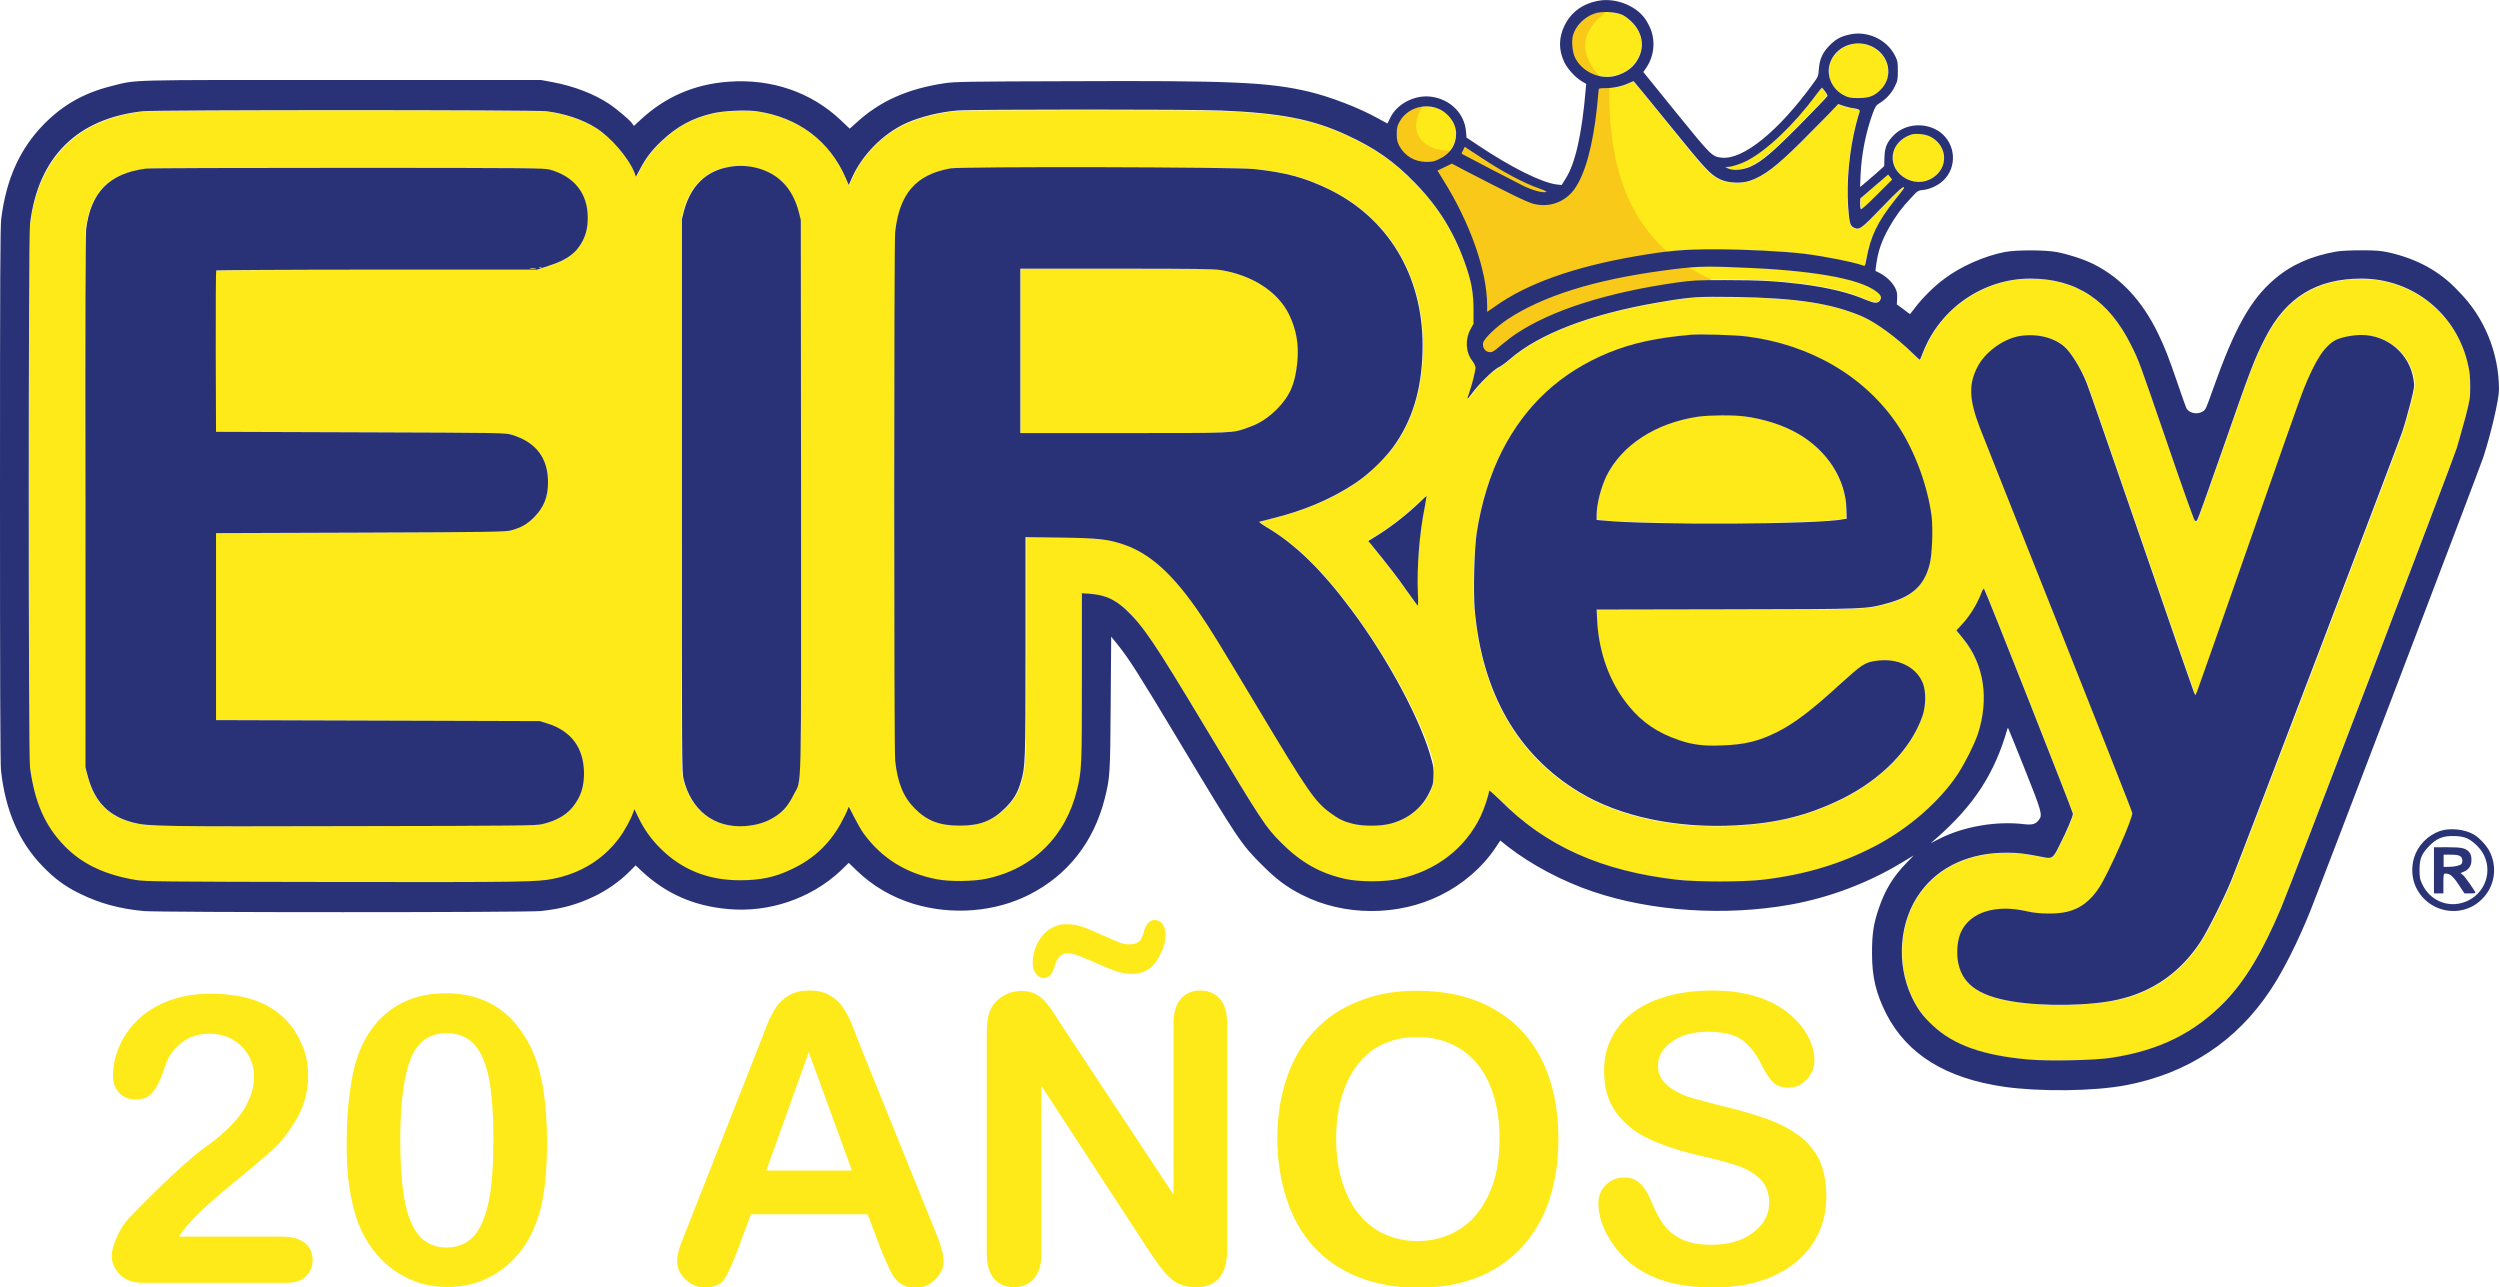<?xml version="1.0" encoding="utf-8"?>
<!-- Generator: Adobe Illustrator 27.8.0, SVG Export Plug-In . SVG Version: 6.00 Build 0)  -->
<svg version="1.1" id="Capa_1" xmlns="http://www.w3.org/2000/svg" xmlns:xlink="http://www.w3.org/1999/xlink" x="0px" y="0px"
	 viewBox="0 0 1006.8 518.5" style="enable-background:new 0 0 1006.8 518.5;" xml:space="preserve">
<style type="text/css">
	.st0{fill:#2A3375;}
	.st1{fill:#FDEA18;}
	.st2{fill:#2A3277;}
	.st3{fill:#F9C919;}
</style>
<g>
	<path class="st0" d="M982.5,334.7c-4.9,1.8-8.8,5.8-10.3,10.7c-1.2,3.9-0.9,8.3,0.7,11.8c5.4,11.4,20.7,13.1,28.2,3.1
		c3.8-4.9,4.4-11.8,1.5-17.4c-1.1-2.3-4.2-5.6-6.3-6.8C992.6,333.9,986.5,333.3,982.5,334.7L982.5,334.7z M1000.3,344.3
		c3.9,7.9-0.5,17.2-9.1,19.4c-6.2,1.6-12.7-1.4-15.6-7.4c-1.1-2.3-1.2-2.8-1.2-6.1c0-4.3,0.8-6.2,3.5-9.1c3.3-3.5,5.9-4.6,10.8-4.4
		c2.4,0.1,3.7,0.4,5,1C996.3,339,999,341.7,1000.3,344.3L1000.3,344.3z"/>
	<path class="st0" d="M980.2,341.2v18.6h3.8v-4c0-3.6,0.1-4,0.7-4c1.9,0,3,0.8,5.4,4.4l2.4,3.6h2.2c1.2,0,2.2-0.1,2.2-0.2
		c0-0.6-4.2-6.6-5-7.2l-1-0.8l1.2-0.5c2.1-0.8,3.2-2.4,3.2-4.7c0-1.5-0.2-2.3-0.8-3.1c-1.4-1.7-2.8-2.1-8.8-2.1H980.2L980.2,341.2z
		 M990.8,344.8c0.9,0.6,1.1,2.2,0.5,3.1c-0.4,0.6-2.7,1.2-5.2,1.2h-2v-4.9h3C989,344.2,990.2,344.4,990.8,344.8L990.8,344.8z"/>
	<path class="st1" d="M574.5,65.1c2.5,0,3.2-0.2,5.4-1.3c4.3-2.1,6.5-5.8,6.5-10.3c-0.1-4.2-3.3-8.4-7.6-10
		c-5.7-2.1-12.2,0.2-15.1,5.3c-1,1.8-1.2,2.4-1.2,5c0,2.4,0.2,3.2,1,4.8C565.8,62.7,569.7,65,574.5,65.1L574.5,65.1z"/>
	<path class="st1" d="M218.1,107.8c0.2-0.1,0-0.2-0.5-0.2s-0.7,0.1-0.5,0.2C217.4,107.8,217.9,107.8,218.1,107.8L218.1,107.8z"/>
	<path class="st1" d="M213.6,108.1c0.6,0.1,1.5,0.1,2.1,0c0.6-0.1,0.1-0.2-1.1-0.2S212.9,108.1,213.6,108.1L213.6,108.1z"/>
	<path class="st1" d="M767.9,72.1c4,2,8.5,1.4,11.8-1.5c5.1-4.5,4-12.3-2.2-15.5c-2-1.1-6-1.5-7.8-0.9
		C760.6,57.2,759.5,67.8,767.9,72.1L767.9,72.1z"/>
	<path class="st1" d="M755.9,78.4l6.2-6.2l-0.8-1l-0.8-1l-5.6,4.8l-5.6,4.8v1.9c0,1,0.1,2.1,0.3,2.4
		C749.7,84.5,751.8,82.6,755.9,78.4L755.9,78.4z"/>
	<path class="st1" d="M705,66.9c4.6-2.2,8.6-5.6,19.9-17c6-6.1,10.9-11.2,10.9-11.4c0-0.2-0.5-1-1-1.8c-0.6-0.8-1.1-1.5-1.3-1.5
		s-1.2,1.4-2.5,3.1c-8.6,11.8-19.8,22.4-27.6,26.3c-2.8,1.4-6,2.5-7.8,2.5l-1.2,0l1.3,0.6C698,68.7,702,68.3,705,66.9L705,66.9z"/>
	<path class="st1" d="M649.3,30.7c3.2-0.6,6.3-2.1,8.2-4.2c4.8-5.2,4.8-12.1,0.1-17.2c-1.3-1.4-2.9-2.7-4.3-3.3
		c-2.9-1.4-8.4-1.6-11.4-0.5c-4,1.5-7.4,4.9-8.5,8.6c-0.7,2.4-0.3,6.9,0.8,9.1C636.9,28.5,643.3,31.8,649.3,30.7L649.3,30.7z"/>
	<path class="st1" d="M613.9,75.1c3.3,1.5,6.1,2.3,7.8,2.3s1.2-0.4-1.9-1.5c-5.9-2.1-14.6-6.7-23.2-12.3c-2.6-1.7-5.2-3.4-5.8-3.8
		l-1-0.7l-0.7,1.4c-0.4,0.8-0.6,1.4-0.5,1.5C589.1,62.3,611.6,74,613.9,75.1L613.9,75.1z"/>
	<path class="st1" d="M617.5,82.2c-2.7-0.7-9.8-4.1-27-13.1l-5.9-3.1l-2.9,1.4l-2.9,1.4l2.2,3.6c11,17.4,17.8,36.9,17.8,50.7v2.6
		l3.2-2.2c12.7-9.1,31.6-15.8,56.6-20.2c13.4-2.3,19.2-2.8,32-2.8c11.9,0,27.8,0.8,36,1.8c8.1,1,20.1,3.4,23.5,4.7
		c0.9,0.3,0.9,0.3,1.4-2.4c1.7-9.3,4.5-15.1,11.7-24.2c1.9-2.4,3.5-4.5,3.5-4.6c0-1.1-2,0.7-8.9,7.8c-8.1,8.4-8.9,9-11,8.3
		c-1.8-0.7-2.1-1.8-2.6-8.4c-0.7-10.4,0.5-22.9,3.1-33.1c0.6-2.4,1.3-4.8,1.5-5.3c0.3-0.7-0.3-1.1-1.8-1.3c-1.2-0.1-3.2-0.6-4.5-1
		l-2.3-0.8l-4,4.2c-2.2,2.2-7.3,7.4-11.3,11.4c-9.7,9.7-14.8,13.5-20.3,15.3c-3.5,1.2-8.8,0.9-11.8-0.5c-4.2-2-5.9-3.8-20.5-21.9
		c-7.8-9.7-14.3-17.7-14.5-17.7s-1.1,0.3-2,0.8c-2.5,1.3-6,2-9.3,2c-2.5,0-2.8,0.1-2.8,0.8c0,0.4-0.3,3.3-0.6,6.4
		c-1.7,16-4.8,27.2-9.1,33.4C630.3,81.4,624,83.7,617.5,82.2L617.5,82.2z"/>
	<path class="st1" d="M669.5,108.8c-27.5,3.7-48.4,10.3-62.5,19.6c-4.4,2.9-9.4,7.7-9.8,9.4c-0.4,1.9,0.8,3.6,2.5,3.8
		c1.2,0.1,1.8-0.2,4.5-2.6c1.8-1.5,4.6-3.6,6.3-4.8c14.2-9.5,36.6-16.6,64.5-20.6c6.5-0.9,8.1-1,19.6-1c13.6,0,20.9,0.4,30.6,1.6
		c11,1.4,19.4,3.4,26,6.3c3.6,1.6,5,1.6,5.8,0.3c0.9-1.3,0.6-2.1-1.6-3.7c-6.8-5.2-26.5-8.6-55.9-9.8
		C685.8,106.9,681.8,107.1,669.5,108.8L669.5,108.8z"/>
	<path class="st1" d="M743,38.7c1.5,0.7,2.4,0.9,5.4,0.9c4.2,0,6.3-0.8,8.9-3.3c5.4-5.4,3.6-14.3-3.7-17.6
		c-6.1-2.7-13.2-0.3-16.1,5.5C734.9,29.4,737.3,35.9,743,38.7L743,38.7z"/>
	<path class="st1" d="M951.1,112.4c-18,0-30.3,7.5-38.6,23.5c-4.5,8.7-5.9,12.4-18.3,48c-4.9,13.9-9,25.5-9.3,25.8
		c-0.2,0.3-0.7,0.3-0.9,0.1c-0.3-0.1-5.2-13.9-10.9-30.6c-11.8-34.1-11.6-33.8-14.7-40c-9-18.2-22.1-26.9-40.7-26.9
		c-18.7,0-36,11.8-43,29.3c-0.7,1.8-1.3,3.3-1.4,3.4c0,0.1-1.5-1.2-3.2-2.9c-6.4-6.3-14.3-12.1-19.9-14.5
		c-12.3-5.4-26.3-7.5-51.3-7.9c-15.5-0.2-17.5-0.1-31,2.2c-27,4.6-48,12.6-59.8,22.9c-1.6,1.4-3.7,2.9-4.6,3.3
		c-1.8,0.8-7.8,6.7-10.6,10.4c-0.9,1.2-1.7,2.1-1.8,2.1c-0.1,0,0.3-1.3,0.8-2.7c1.1-3.2,2.4-8.3,2.4-9.8c0-0.6-0.5-1.8-1.3-2.7
		c-2.6-3.5-2.9-8.7-0.7-12.7l1.2-2.2V125c0-6.3-0.8-10.7-2.8-17c-4.6-13.5-11-24.1-20.6-34c-8.6-8.8-16.3-14.2-27.6-19.4
		c-14.1-6.5-26.8-8.9-50.8-9.9c-11.3-0.5-100.1-0.4-106,0c-7.1,0.6-14.9,2.5-20.7,5.1c-9.4,4.3-17.7,12.7-21.8,21.9l-1.3,2.9
		l-1.2-2.8c-6.5-15-19.2-24.5-35.9-26.9c-4.3-0.6-13.3-0.2-17.5,0.8c-8.4,1.9-14.7,5.3-20.9,11.3c-4,3.8-6.3,6.9-8.6,11.3l-1.6,3
		l-0.6-1.7c-2.4-6-9.6-14.3-15.5-18c-5.4-3.3-12.7-5.8-19.9-6.7c-4.7-0.6-157.3-0.6-162.6,0C31.1,48,15.5,63.6,12.1,90.4
		c-0.7,5.9-0.7,213.8,0,219.2c1.9,14,6,23.2,13.7,31.3c7.1,7.3,16.3,11.8,29,13.9c3.7,0.6,9.8,0.6,79.7,0.8
		c76.8,0.1,81.9,0,88.4-1.3c11-2.2,20.1-7.8,26.4-16.2c2.2-2.9,4.9-7.8,5.8-10.5l0.5-1.3l1.6,3.3c2.2,4.6,5.1,8.6,8.8,12.4
		c8.6,8.6,19.2,12.9,32,12.9c8.3,0,14.1-1.2,20.8-4.4c9.2-4.4,16.1-11,20.7-20c1.3-2.5,2.3-4.8,2.3-5.1c0-0.4,1,1.4,2.2,3.9
		c1.3,2.5,3,5.6,4,6.9c7.1,9.8,16.9,15.8,29.4,18.3c5.1,1,14.7,0.9,19.9-0.2c18.8-4,32.1-17.1,36.6-36.1c1.8-7.3,1.9-9.3,1.9-45.1
		V239l3,0.2c6.4,0.5,10.2,2.1,14.6,6.3c7.1,6.7,11.1,12.7,32.1,47.5c23.1,38.4,24.2,40.1,30.6,46.5c8,8.1,15.8,12.4,26,14.6
		c5.5,1.2,15.5,1.2,21.1,0c15.1-3.2,27-12.3,33.2-25.3c1.4-2.9,3.4-9.1,3.4-10.3c0-0.3,2,1.5,4.5,3.9c18.4,18.5,40.9,28.5,71.3,32
		c8.1,0.9,26.4,0.9,34.2,0c17.2-2,31.7-6.4,45.5-13.6c13.5-7.1,25.8-17.8,33.2-28.9c3-4.5,6.6-11.7,8.1-16.1
		c4.6-14.2,2.5-28.1-5.9-38.5l-2.7-3.3l2-2.2c3.3-3.5,6.3-8.3,8.1-13.1c0.4-1,0.8-1.7,1-1.5c0.6,0.6,35.8,89.8,35.8,90.6
		c0,1.1-2.5,7-5.4,12.7c-2.8,5.5-2.9,5.6-7.5,4.6c-6.1-1.2-9.3-1.6-13.5-1.6c-15-0.1-27.4,5.6-35,15.9c-8.5,11.5-9.8,28.6-3.5,42.2
		c2.3,4.8,4.4,7.6,8.5,11.5c8.4,7.9,20.3,12.1,38.7,13.7c8.1,0.7,26.7,0.3,33.1-0.7c19.5-3,33.6-10,45.8-22.8
		c8.1-8.4,15-20,22.6-37.8c3.5-8.4,68.7-179.1,70.7-185.1c0.9-2.7,2.5-8.3,3.5-12.4c1.8-7,1.9-7.7,1.9-12.4c0-3.4-0.2-5.9-0.7-8.2
		C989.7,126.8,972,112.4,951.1,112.4L951.1,112.4z M86.8,141.6l0.1,32.3l58.2,0.2c57.5,0.2,58.2,0.2,60.9,1
		c9.7,2.9,14.6,9.3,14.6,19.1c0,6-1.7,10.2-5.7,14.2c-2.7,2.7-5.2,4.1-9.2,5.2c-2.2,0.6-7.1,0.7-60.6,0.9l-58.2,0.2v75.3l65.2,0.2
		l65.2,0.2l2.9,0.9c9.7,3,14.9,9.9,14.9,20c0,5.6-1.3,9.5-4.4,13.5c-2.7,3.4-6.7,5.7-12.4,7.1c-2.3,0.6-9.5,0.6-76.5,0.8
		c-76.8,0.1-82.3,0.1-88.1-1.4c-9.9-2.5-15.6-8.1-18.4-18.5l-1-3.8l-0.1-106.5c-0.1-77.6,0-107.5,0.3-110.1
		c1.8-14.8,9.4-22.5,24-24.4c1.3-0.2,37.9-0.3,81.4-0.3c73.9,0,79.1,0.1,81.4,0.7c9.7,2.7,15.3,9.6,15.3,19.2c0,3.9-0.5,6.5-2,9.4
		c-2.5,5-6.3,7.8-13.6,10.1l-4.8,1.6h-64.5c-35.5,0-64.6,0.2-64.8,0.3C86.9,109.1,86.8,123.8,86.8,141.6L86.8,141.6z M319.4,320
		c-2,4.2-4,6.5-7.5,8.8c-3.6,2.4-7.5,3.6-12.4,3.8c-12.2,0.6-21.3-6.4-24.4-18.9c-0.7-2.7-0.7-7.1-0.7-114.1V88.3l0.8-3.2
		c2.7-10.2,8.9-16.3,18.3-17.9c8-1.3,16.3,1.1,21.5,6.2c2.9,2.8,5.1,7,6.5,12l0.8,3.2v110.9C322.5,324.9,322.8,313.1,319.4,320
		L319.4,320z M573.6,204.5c-2,10.4-3.1,23.8-2.7,34c0.2,3.7,0.1,5.6-0.1,5.3c-0.2-0.2-2.2-3-4.5-6.2c-3.4-4.8-7.5-10.1-14.5-18.8
		l-0.9-1l3.7-2.3c6.1-3.8,12.7-9,17.3-13.7c1.3-1.3,2.3-2.2,2.4-2.2C574.5,199.8,574.1,201.9,573.6,204.5L573.6,204.5z M577.5,312.6
		c-0.2,3-0.3,3.7-1.8,6.7c-3,6.1-8.5,10.5-15.5,12.3c-4.2,1.1-11.3,1.1-15.4,0c-3.5-1-5.4-1.9-8.8-4.3c-6.2-4.5-8.8-8.4-28.6-41.4
		C490,257,488,253.6,484.1,247.9c-11.2-16.5-20.7-25.2-31.5-28.8c-6.4-2.1-10.2-2.5-25.3-2.7l-14-0.2v44.1c0,46.5-0.1,48.2-1.8,54.2
		c-1.4,4.8-2.9,7.4-6.4,10.8c-5.2,5.2-10.1,7.1-18.3,7.1c-8.1,0-13.1-1.9-18.1-6.9c-4.6-4.6-7-10.4-7.9-19.4
		c-0.6-5.3-0.6-207.6,0-212.7C362.4,78,369,70.3,383,67.8c4.7-0.9,114.8-0.6,122.5,0.3c12.7,1.4,19.9,3.3,29.4,7.9
		c24.1,11.5,38.2,34.7,38.2,63c0,15.8-3.4,28.3-10.5,39.1c-3.7,5.6-10.7,12.4-16.8,16.6c-9.4,6.3-20.4,10.9-33.3,14.1
		c-2.5,0.6-4.8,1.2-5.1,1.3c-0.3,0.1,0.8,1,2.7,2.1c11.7,7,22.3,17.2,34.5,33.6c14.5,19.4,28.3,45,32.5,60.5
		C577.5,308.6,577.6,310,577.5,312.6L577.5,312.6z M777,227.5c-2.3,8.6-7.2,13-17.2,15.7c-8.6,2.3-6.7,2.2-64.2,2.4l-52.7,0.1
		l0.2,4.3c0.7,13.3,5.2,25.4,12.8,34.6c5.4,6.5,11.8,10.8,20,13.6c5.5,1.9,10,2.4,17.4,2.2c9.2-0.3,14.8-1.7,22.1-5.3
		c7.2-3.6,14-8.8,25.7-19.5c8.6-7.9,9.8-8.7,14.6-9.3c8.5-1.2,16,2.5,18.6,9.1c1.3,3.3,1.2,9.1-0.2,13.2
		c-4.6,13.3-16.6,25.6-32.8,33.5c-13.4,6.5-25.7,9.5-42.2,10.5c-24,1.3-46.8-3.5-63-13.3c-25-15-39.3-40-42.3-73.6
		c-0.7-7.4-0.2-24.1,0.8-30.9c1.8-11.8,5.4-23.6,10.2-33c9.5-18.6,23.7-31.7,43-39.7c9.5-3.9,19.5-6,33.2-7.2
		c3.7-0.3,17.9,0.1,22.4,0.7c25.9,3.3,47.9,16.4,61,36.1c6.7,10.2,11.8,24.1,13.2,36.5C778.4,213.6,778,223.7,777,227.5L777,227.5z
		 M971,162.2c-0.9,3.5-2.4,8.9-3.4,11.9c-1.5,4.8-63.3,166.8-68.6,180c-2.7,6.8-9.7,20.9-12.5,25.1c-8.1,12.4-19.2,20.2-33.1,23.4
		c-10.9,2.5-30.3,2.9-42.8,0.8c-14-2.3-20.6-7.4-22-16.8c-0.5-3.9,0-8.4,1.4-11.3c3.7-7.9,14-11.1,26.5-8.2
		c4.6,1.1,12.1,1.2,16.1,0.2c5.3-1.3,9.6-4.5,13-9.8c3.9-6,13.7-28,13.3-30c-0.1-0.5-13.5-34.7-29.9-75.9
		c-16.4-41.2-30.6-76.9-31.5-79.3c-4.3-11.3-4.6-17.4-0.9-24.5c2.9-5.6,9.7-10.8,16.1-12.2c6.7-1.4,13.9,0.1,18.5,3.8
		c2.7,2.2,7,9.1,9.4,15.1c0.5,1.1,10.2,29.2,21.7,62.5c11.5,33.2,21.1,61.1,21.4,61.8l0.6,1.3l0.7-1.5c0.3-0.8,9.7-27.5,20.8-59.2
		c11.1-31.7,21-59.6,21.9-62c4.9-12.3,8.6-18.1,13.2-20.4c2.3-1.1,6.7-2,10.3-2c10.6,0,19.6,7.7,21.2,18.2
		C972.6,155.6,972.6,156.1,971,162.2L971,162.2z"/>
	<path class="st1" d="M522.5,146.3c0.8-7.3-0.2-13.6-3.3-19.7c-4.5-9.2-14.6-15.8-27.3-17.8c-2.9-0.5-9.8-0.6-42.2-0.6h-38.7v66.2
		h41.5c45.5,0,43.8,0.1,50.4-2.3c4.6-1.7,8-3.9,11.6-7.5C519.5,159.5,521.5,154.9,522.5,146.3L522.5,146.3z"/>
	<path class="st1" d="M724,174.5c-5.8-3.4-14.1-6-21.4-6.9c-4.5-0.5-14.3-0.5-18.7,0.1c-16.9,2.5-30.5,11.3-36.9,23.8
		c-2.2,4.4-4,11.3-4,15.8v2l2.4,0.2c18.4,1.9,87.4,1.6,96.9-0.5l1.3-0.3l-0.1-3.6C743.3,193,735.8,181.3,724,174.5L724,174.5z"/>
	<path class="st2" d="M322.5,88.6l-0.8-3.2c-1.3-5-3.6-9.2-6.5-12c-5.2-5.2-13.5-7.6-21.5-6.2c-9.4,1.6-15.6,7.7-18.3,17.9l-0.8,3.2
		v111.3c0,107,0,111.4,0.7,114.2c3.1,12.5,12.2,19.6,24.4,18.9c4.9-0.3,8.8-1.5,12.4-3.8c3.5-2.3,5.4-4.6,7.5-8.8
		c3.4-6.9,3,4.9,3-120.4L322.5,88.6L322.5,88.6z"/>
	<path class="st2" d="M544.4,245.8c-12.2-16.4-22.8-26.7-34.5-33.6c-1.8-1.1-3-2-2.7-2.1c0.3-0.1,2.6-0.7,5.1-1.3
		c13-3.2,23.9-7.9,33.3-14.1c6.2-4.1,13.2-11,16.8-16.6c7.2-10.8,10.5-23.4,10.5-39.1c0-28.3-14.1-51.5-38.2-63
		c-9.5-4.5-16.7-6.5-29.4-7.9c-7.8-0.9-117.8-1.1-122.5-0.3c-14,2.5-20.6,10.2-22.3,25.7c-0.5,5.1-0.5,207.4,0,212.7
		c0.9,8.9,3.3,14.8,7.9,19.4c5,5,10,6.9,18.1,6.9c8.2,0,13.1-1.9,18.3-7.1c3.5-3.5,5-6,6.4-10.8c1.7-5.9,1.8-7.6,1.8-54.2v-44.1
		l14,0.2c15.1,0.2,18.9,0.6,25.3,2.7c10.8,3.6,20.4,12.2,31.5,28.8c3.9,5.8,6,9.1,23.3,38c19.8,33,22.5,36.9,28.7,41.4
		c3.3,2.4,5.2,3.4,8.8,4.3c4.1,1.1,11.3,1.1,15.4,0c7-1.8,12.5-6.2,15.5-12.3c1.5-3,1.7-3.7,1.8-6.7c0.1-2.6,0-4-0.7-6.4
		C572.7,290.9,558.9,265.2,544.4,245.8L544.4,245.8z M452.4,174.4h-41.5v-66.2h38.7c32.4,0,39.3,0.1,42.2,0.6
		c12.7,2.1,22.8,8.7,27.3,17.8c3,6.1,4.1,12.4,3.3,19.7c-0.9,8.5-3,13.2-8,18.3c-3.6,3.6-7,5.9-11.6,7.5
		C496.2,174.5,498,174.4,452.4,174.4L452.4,174.4z"/>
	<path class="st2" d="M151.8,108.6h64.5l4.8-1.6c7.2-2.3,11.1-5.1,13.6-10.1c1.4-2.8,2-5.4,2-9.4c0-9.6-5.5-16.5-15.3-19.2
		c-2.3-0.6-7.5-0.7-81.4-0.7c-43.4,0-80,0.1-81.3,0.3c-14.7,1.9-22.2,9.6-24,24.4c-0.3,2.6-0.4,32.5-0.3,110.1L34.4,309l1,3.8
		c2.8,10.3,8.5,16,18.4,18.5c5.8,1.5,11.3,1.6,88.1,1.4c67-0.1,74.2-0.2,76.5-0.8c5.8-1.4,9.7-3.7,12.4-7.1c3.2-4.1,4.4-8,4.4-13.5
		c-0.1-10.2-5.2-17-14.9-20l-2.9-0.9l-65.2-0.2l-65.2-0.2v-75.3l58.2-0.2c53.5-0.2,58.4-0.3,60.6-0.9c4.1-1.1,6.5-2.5,9.2-5.2
		c4-4,5.7-8.2,5.7-14.2c0-9.8-4.9-16.2-14.6-19.1c-2.6-0.8-3.4-0.8-60.9-1l-58.2-0.2l-0.1-32.3c0-17.8,0-32.5,0.2-32.7
		C87.2,108.8,116.4,108.6,151.8,108.6L151.8,108.6z M217.6,107.6c0.5,0,0.7,0.1,0.5,0.2c-0.3,0.1-0.7,0.1-0.9,0
		C216.9,107.6,217.1,107.6,217.6,107.6L217.6,107.6z M214.6,108c1.1,0,1.6,0.1,1.1,0.2c-0.6,0.1-1.5,0.1-2.1,0
		C213,108,213.5,108,214.6,108L214.6,108z"/>
	<path class="st2" d="M764.5,171.6c-13.1-19.8-35.2-32.8-61-36.1c-4.5-0.6-18.8-1-22.4-0.7c-13.7,1.2-23.7,3.3-33.2,7.2
		c-19.3,7.9-33.5,21-43,39.6c-4.8,9.4-8.4,21.2-10.2,33c-1,6.7-1.4,23.4-0.8,30.9c3,33.6,17.3,58.6,42.3,73.6
		c16.2,9.8,39.1,14.6,63,13.3c16.5-0.9,28.8-4,42.2-10.5c16.1-7.9,28.2-20.2,32.8-33.5c1.4-4.1,1.5-9.9,0.2-13.2
		c-2.6-6.6-10.1-10.3-18.6-9.1c-4.8,0.6-6,1.5-14.6,9.3c-11.7,10.7-18.5,15.9-25.7,19.5c-7.3,3.6-12.9,5-22.1,5.3
		c-7.4,0.3-12-0.3-17.4-2.2c-8.3-2.8-14.7-7.1-20-13.6c-7.6-9.2-12.1-21.3-12.8-34.6l-0.2-4.3l52.7-0.1c57.5-0.1,55.5-0.1,64.2-2.4
		c10.1-2.7,15-7.1,17.2-15.7c1-3.8,1.4-13.9,0.8-19.4C776.3,195.7,771.2,181.8,764.5,171.6L764.5,171.6z M742.3,209.1
		c-9.5,2.1-78.5,2.4-96.9,0.5l-2.4-0.2v-2c0-4.4,1.8-11.3,4-15.8c6.3-12.5,19.9-21.3,36.9-23.8c4.3-0.6,14.2-0.7,18.7-0.1
		c7.3,0.9,15.6,3.5,21.4,6.9c11.9,6.8,19.4,18.5,19.6,30.7l0.1,3.6L742.3,209.1L742.3,209.1z"/>
	<path class="st2" d="M951,134.9c-3.6,0-8,0.9-10.3,2c-4.6,2.4-8.3,8.1-13.2,20.4c-1,2.4-10.8,30.3-21.9,62
		c-11.1,31.7-20.4,58.3-20.8,59.2l-0.7,1.5l-0.6-1.3c-0.3-0.7-10-28.6-21.4-61.8c-11.5-33.3-21.2-61.4-21.7-62.5
		c-2.4-6.1-6.6-12.9-9.4-15.1c-4.5-3.7-11.8-5.2-18.5-3.8c-6.3,1.4-13.2,6.5-16.1,12.2c-3.7,7.1-3.4,13.2,0.9,24.5
		c0.9,2.4,15.1,38.1,31.5,79.3c16.4,41.2,29.9,75.4,29.9,75.9c0.3,2-9.4,24-13.3,30c-3.4,5.3-7.7,8.6-13,9.8c-4,1-11.6,0.9-16.1-0.2
		c-12.5-2.9-22.8,0.3-26.5,8.2c-1.4,2.9-1.9,7.4-1.4,11.3c1.3,9.4,7.9,14.5,22,16.8c12.5,2.1,31.9,1.8,42.8-0.8
		c13.9-3.2,25-11,33.1-23.4c2.8-4.3,9.8-18.3,12.5-25.1c5.3-13.2,67-175.2,68.6-180c1-3,2.5-8.4,3.4-11.9c1.5-6.1,1.6-6.5,1.2-9.1
		C970.5,142.6,961.5,134.9,951,134.9L951,134.9z"/>
	<path class="st2" d="M554.7,215.6l-3.7,2.3l0.9,1c7,8.6,11.2,14,14.5,18.8c2.3,3.2,4.3,6,4.5,6.2c0.2,0.2,0.3-1.6,0.1-5.3
		c-0.4-10.2,0.6-23.6,2.7-34c0.5-2.6,0.8-4.8,0.8-4.9c-0.1,0-1.1,0.9-2.4,2.2C567.3,206.6,560.8,211.8,554.7,215.6L554.7,215.6z"/>
	<g>
		<path class="st3" d="M644.5,31.2c-7.1-8.3-10.5-17,3.6-27.4h-3.2l-7.2,2.2l-5.7,5.2v8.1l2.2,7.9L644.5,31.2L644.5,31.2z"/>
		<path class="st3" d="M648.1,34.8l-8-2.7l1.2,4.5L632,74.1l-6.1,2.3l-17-7l-19.2-13.1c0,0-3.4,5.7-3.9,6.1c-0.2,0.1-1,0.5-2.2,1
			l1-2.7c-12.6,0.2-18.1-8.3-11.4-18.4h-3.8l-6.2,3.2l-2.7,9.1l4,8.9l10.8,3.4c-0.2,0.1-0.3,0.1-0.3,0.1l12.3,22.5l10,35.8l-3,13.1
			l6.6,6.1l26.1-15.4l62.3-16.5C664.7,101.5,647.4,80.2,648.1,34.8L648.1,34.8z"/>
	</g>
	<path class="st2" d="M962.2,101.7c-3.3-0.7-5-0.9-11.2-0.9c-4.3,0-8.4,0.2-10.1,0.5c-10.2,1.8-18.3,5.4-25,11.2
		c-9.5,8.1-15.9,19.5-24.5,43.7c-3.1,8.8-3.1,8.8-4.5,9.6c-2.1,1.3-5.4,0.5-6.4-1.4c-0.2-0.5-1.8-4.8-3.4-9.6
		c-3.9-11.4-5.3-14.9-8-20.5c-6.4-13.2-15-22.4-25.9-27.9c-4-2-10.2-4-14.9-4.9c-5-0.9-16.4-0.9-21,0c-8.2,1.6-17.9,5.9-24.3,10.8
		c-4.1,3-8.8,7.7-11.6,11.4c-1.2,1.6-2.2,2.8-2.2,2.8c0,0-1.3-0.9-2.7-2l-2.6-1.9l0.1-2.4c0.1-1.9,0-2.7-0.8-4.3
		c-1.1-2.2-3.5-4.5-6.1-5.9l-1.8-0.9l0.2-1.9c0.8-6.1,2.2-10.1,5.4-15.8c2.5-4.4,5-7.8,8.7-11.7c2.7-2.9,2.8-3,4.9-3.2
		c2.7-0.3,5.8-1.7,8-3.7c5.8-5.4,5.2-14.8-1.2-19.6c-5.5-4-13.7-3.6-18.5,1.1c-2.9,2.9-3.8,5-3.9,9.2l-0.1,3.4l-3.3,3
		c-1.9,1.6-4.1,3.5-4.9,4.2l-1.5,1.2l0.2-5.1c0.4-8.2,2.1-16.9,4.9-24.6c1.1-2.8,1.3-3.2,2.8-4.1c2.5-1.5,4.8-4,6.1-6.7
		c1.1-2.2,1.2-2.8,1.2-6.3s-0.1-4-1.1-6c-3.3-6.7-11.5-10.4-18.8-8.5c-3.4,0.8-5.2,1.9-7.6,4.3c-2.7,2.7-4,5.4-4.3,9.4
		c-0.2,3-0.3,3.2-2.3,5.9c-13.9,19.2-28.2,30.8-36.8,29.9c-3.9-0.4-4.2-0.7-18.4-18.2l-13.2-16.3l1.3-1.9c3.2-4.8,3.7-11.2,1.2-16.4
		c-0.7-1.5-1.9-3.5-2.7-4.3c-3.9-4.5-11.2-7.1-17.2-6.2c-6.6,1-11.5,4.4-14.3,10c-2.4,4.9-2.5,9.9-0.1,14.9c1.3,2.6,4.2,5.9,6.8,7.5
		l2,1.2l-0.2,2.1c-1.5,18-4.2,30.1-8.2,36.2l-1.5,2.4l-1.9-0.2c-6-0.7-18.3-6.8-31.6-15.7l-4.8-3.2l-0.2-2.4
		c-0.6-7.2-6.1-12.8-13.6-14c-6.7-1.1-14.3,2.7-17,8.6c-0.5,1.1-1,2.1-1.1,2.1c-0.1,0-1.8-1-3.9-2.1c-7.5-4.2-19-8.6-27.7-10.7
		c-16.2-3.8-30.9-4.5-97-4.2c-40.1,0.1-45.8,0.2-49.6,0.8c-14.9,2.2-26.1,7.2-35.5,15.8l-2.8,2.5l-3.6-3.4
		c-11.9-11.3-28-16.8-45.2-15.5c-13.8,1-25.5,6.1-35.4,15.3l-2.7,2.5l-0.8-1.1c-0.9-1.3-6.3-5.9-9.4-7.9c-5.9-3.9-14-7-22.4-8.6
		l-4.9-0.9h-79.7c-88.3,0-82.7-0.2-93,2.4c-11.3,2.8-19.7,7.6-27.4,15.4C8,59.9,2.5,72.1,0.5,88.1C0.1,91.8,0,108.8,0,199.5
		c0,72.4,0.1,108.2,0.4,110.7c1.7,16,7.2,28.8,16.7,38.6c4.8,5,9.1,8.2,15.1,11.1c7.9,3.9,16,6.1,25.7,7c6,0.6,154.4,0.6,159.8,0
		c8.6-0.9,14.7-2.6,21.8-6c5.1-2.5,9.7-5.7,13.8-9.7l2.7-2.7l2.4,2.3c9.9,9.2,21.1,14.1,34.9,15.3c16.5,1.5,33.3-4.3,45.1-15.3
		l3.4-3.3l2.9,2.8c6.7,6.5,14.4,11,23.2,13.7c15.6,4.7,32.9,3.3,46.8-3.8c15.4-7.9,25.8-21.2,30.2-38.6c2.1-8.5,2.2-9.1,2.4-38.2
		l0.2-27l2.6,3.2c4.7,5.9,8.4,11.7,24.9,39.2c23.9,39.8,24.9,41.2,33.2,49.5c5.8,5.8,9.9,8.9,16,12c16.9,8.7,38.8,8.8,56,0.2
		c8.9-4.4,16.7-11.1,22-19l2-3l3,2.4c9.5,7.4,22,14,34.4,18.2c23.7,8,53.3,9.9,79.5,5.2c15.6-2.8,31.2-8.7,44.6-16.8l5-3l-2.9,3
		c-5.4,5.5-8.7,11-11.2,18.4c-2.1,6.2-2.7,10.2-2.7,17.9c0,9.8,1.6,16.2,5.7,24.4c8.4,16.4,24,26.1,47.7,29.5
		c14.4,2,36.1,1.8,49-0.7c24.7-4.7,44.4-17.7,58-38.2c5.2-7.8,11-19.3,16.1-31.9c4.3-10.7,68.2-178.2,69.7-182.8
		c3.2-9.9,6.3-23.4,6.3-27.2c0-14.9-6-29.4-16.4-39.7C982.6,109.2,973.4,104.3,962.2,101.7L962.2,101.7z M755.5,117.3
		c2.1,1.6,2.4,2.4,1.6,3.7c-0.9,1.3-2.2,1.2-5.8-0.3c-6.5-2.8-15-4.9-26-6.3c-9.7-1.2-17-1.6-30.6-1.6c-11.5,0-13.1,0.1-19.6,1
		c-27.9,4-50.3,11.1-64.5,20.6c-1.7,1.1-4.5,3.3-6.3,4.8c-2.8,2.4-3.3,2.7-4.5,2.6c-1.7-0.1-2.9-1.9-2.5-3.8
		c0.4-1.7,5.4-6.5,9.8-9.4c14.2-9.4,35-15.9,62.5-19.6c12.3-1.7,16.4-1.9,30.1-1.3C729,108.7,748.6,112.1,755.5,117.3L755.5,117.3z
		 M769.7,54.2c1.8-0.6,5.8-0.2,7.8,0.9c6.2,3.2,7.3,11,2.2,15.5c-3.3,2.9-7.8,3.5-11.8,1.5C759.5,67.8,760.6,57.2,769.7,54.2
		L769.7,54.2z M749.2,79.9l5.6-4.8l5.6-4.8l0.8,1l0.8,1l-6.2,6.2c-4.2,4.2-6.2,6-6.4,5.7c-0.2-0.3-0.3-1.3-0.3-2.4L749.2,79.9
		L749.2,79.9L749.2,79.9z M737.5,24.1c2.8-5.8,10-8.2,16.1-5.5c7.3,3.3,9.2,12.2,3.7,17.6c-2.5,2.5-4.7,3.3-8.9,3.3
		c-3,0-3.9-0.2-5.4-0.9C737.3,35.9,734.9,29.4,737.5,24.1L737.5,24.1z M695.8,67.2c1.7,0,5-1.1,7.8-2.5c7.8-4,19-14.6,27.6-26.3
		c1.3-1.7,2.4-3.1,2.5-3.1s0.7,0.7,1.3,1.5c0.6,0.8,1,1.6,1,1.8c0,0.2-4.9,5.3-10.9,11.4c-11.3,11.4-15.3,14.8-19.9,17
		c-3,1.4-7,1.8-9.1,0.9l-1.3-0.6L695.8,67.2L695.8,67.2z M634.3,23.2c-1.1-2.2-1.5-6.7-0.8-9.1c1.1-3.7,4.5-7.2,8.5-8.6
		c3-1.1,8.5-0.8,11.4,0.5c1.4,0.7,2.9,1.9,4.3,3.4c4.7,5.1,4.7,12-0.1,17.2c-1.9,2-5,3.6-8.2,4.2C643.3,31.8,636.9,28.5,634.3,23.2
		L634.3,23.2z M634.1,76.1c4.3-6.1,7.4-17.4,9.1-33.4c0.3-3.1,0.6-6,0.6-6.4c0-0.7,0.2-0.8,2.8-0.8c3.3,0,6.8-0.8,9.3-2
		c1-0.5,1.9-0.8,2-0.8s6.7,8.1,14.5,17.7c14.6,18,16.3,19.9,20.5,21.9c3,1.4,8.3,1.7,11.8,0.5c5.6-1.9,10.6-5.7,20.3-15.3
		c4-4,9.1-9.2,11.3-11.4l4-4.2l2.3,0.8c1.3,0.4,3.3,0.9,4.5,1c1.4,0.2,2,0.6,1.8,1.3c-0.2,0.5-0.9,3-1.5,5.3
		c-2.6,10.2-3.8,22.7-3.1,33.1c0.5,6.7,0.8,7.7,2.6,8.4c2,0.8,2.8,0.2,11-8.3c6.9-7.2,8.9-8.9,8.9-7.8c0,0.2-1.6,2.2-3.5,4.6
		c-7.3,9.1-10,14.9-11.7,24.2c-0.5,2.7-0.5,2.7-1.4,2.4c-3.4-1.3-15.5-3.7-23.5-4.7c-8.2-1-24.1-1.8-36-1.8c-12.8,0-18.6,0.5-32,2.8
		c-25,4.3-43.9,11.1-56.6,20.2l-3.2,2.2v-2.6c0-13.8-6.8-33.2-17.8-50.7l-2.2-3.6l2.9-1.4l2.9-1.4l5.9,3.1
		c17.2,8.9,24.3,12.4,27,13.1C624,83.7,630.3,81.4,634.1,76.1L634.1,76.1z M589.2,60.5l0.7-1.4l1,0.7c0.6,0.4,3.2,2.1,5.8,3.8
		c8.6,5.7,17.3,10.3,23.2,12.3c3.1,1.1,3.6,1.5,1.9,1.5s-4.5-0.8-7.8-2.3c-2.3-1.1-24.8-12.8-25.2-13.1
		C588.5,61.9,588.8,61.2,589.2,60.5L589.2,60.5z M563.7,48.9c2.9-5.1,9.4-7.4,15.1-5.3c4.3,1.6,7.5,5.8,7.6,10
		c0.1,4.5-2.2,8.2-6.5,10.3c-2.2,1.1-2.9,1.3-5.4,1.3c-4.8,0-8.8-2.4-11-6.5c-0.8-1.6-1-2.4-1-4.8C562.5,51.3,562.7,50.7,563.7,48.9
		L563.7,48.9z M994.8,155.6c0,4.7-0.1,5.3-1.9,12.4c-1.1,4.1-2.7,9.6-3.5,12.4c-1.9,6-67.1,176.7-70.7,185.1
		c-7.5,17.8-14.5,29.4-22.6,37.8C883.8,416,869.7,423,850.2,426c-6.4,1-25,1.4-33.1,0.7c-18.4-1.6-30.3-5.8-38.7-13.7
		c-4.1-3.8-6.2-6.7-8.5-11.5c-6.4-13.6-5-30.7,3.5-42.2c7.6-10.4,20-16,35-15.9c4.2,0,7.4,0.4,13.5,1.6c4.6,1,4.8,0.9,7.5-4.6
		c2.9-5.7,5.4-11.6,5.4-12.7c0-0.8-35.2-90-35.8-90.6c-0.2-0.1-0.6,0.5-1,1.5c-1.8,4.8-4.8,9.6-8.1,13.1l-2,2.2l2.7,3.3
		c8.5,10.4,10.5,24.3,5.9,38.5c-1.5,4.3-5.1,11.5-8.1,16.1c-7.4,11.1-19.7,21.8-33.2,28.9c-13.8,7.2-28.3,11.6-45.5,13.6
		c-7.8,0.9-26.2,0.9-34.2,0c-30.5-3.5-53-13.5-71.3-32c-2.5-2.4-4.5-4.2-4.5-3.9c0,1.3-2,7.4-3.4,10.3c-6.2,13-18.2,22.2-33.2,25.3
		c-5.6,1.2-15.6,1.2-21.1,0c-10.2-2.2-18-6.6-26-14.6c-6.4-6.4-7.5-8.1-30.6-46.5c-20.9-34.8-25-40.8-32.1-47.5
		c-4.5-4.1-8.2-5.8-14.6-6.3l-3-0.2v33.8c0,35.8-0.1,37.7-1.9,45.1c-4.5,19-17.9,32.2-36.6,36.1c-5.2,1.1-14.8,1.2-19.9,0.2
		c-12.5-2.4-22.2-8.5-29.4-18.3c-1-1.3-2.7-4.4-4-6.9c-1.2-2.5-2.2-4.3-2.2-3.9c0,0.3-1,2.7-2.3,5.1c-4.6,9.1-11.4,15.7-20.7,20
		c-6.6,3.2-12.5,4.4-20.8,4.4c-12.8,0-23.4-4.3-32-12.9c-3.8-3.8-6.6-7.8-8.8-12.4l-1.6-3.3l-0.5,1.3c-0.9,2.7-3.6,7.6-5.8,10.5
		c-6.4,8.5-15.4,14-26.4,16.2c-6.5,1.3-11.6,1.4-88.3,1.3c-69.9-0.1-76-0.2-79.7-0.8c-12.7-2.1-21.9-6.5-29-13.9
		c-7.7-8-11.8-17.3-13.7-31.3c-0.7-5.3-0.7-213.3,0-219.2c3.3-26.8,19-42.3,45.4-45.2c5.2-0.6,157.9-0.6,162.6,0
		c7.2,0.9,14.5,3.3,19.9,6.7c5.9,3.7,13.1,12,15.5,18l0.6,1.7l1.6-3c2.3-4.4,4.6-7.5,8.6-11.3c6.2-5.9,12.5-9.4,20.9-11.3
		c4.2-1,13.2-1.4,17.5-0.8c16.7,2.4,29.4,11.9,35.9,26.9l1.2,2.8l1.3-2.9c4.1-9.2,12.4-17.7,21.8-22c5.8-2.6,13.6-4.5,20.7-5.1
		c5.9-0.5,94.8-0.5,106,0c23.9,1,36.7,3.4,50.8,9.9c11.3,5.2,19.1,10.6,27.6,19.4c9.6,9.9,16.1,20.5,20.6,34
		c2.1,6.3,2.8,10.7,2.8,17v5.6l-1.2,2.2c-2.2,4-2,9.2,0.7,12.7c0.7,0.9,1.3,2.1,1.3,2.7c0,1.4-1.3,6.6-2.4,9.8
		c-0.5,1.4-0.9,2.7-0.8,2.7c0.1,0.1,0.9-0.8,1.8-2.1c2.8-3.8,8.8-9.6,10.6-10.4c0.9-0.4,3-1.9,4.6-3.3
		c11.8-10.3,32.8-18.3,59.8-22.9c13.5-2.3,15.6-2.4,31-2.2c25,0.4,39,2.6,51.3,7.9c5.6,2.5,13.5,8.3,19.9,14.5
		c1.7,1.7,3.2,3,3.2,2.9c0.1-0.1,0.7-1.6,1.4-3.4c7-17.5,24.3-29.3,43-29.3c18.6,0,31.7,8.7,40.7,26.9c3.1,6.2,3,5.9,14.7,40
		c5.7,16.7,10.6,30.4,10.9,30.6c0.3,0.2,0.7,0.1,0.9-0.1c0.3-0.3,4.4-11.8,9.3-25.8c12.4-35.6,13.8-39.3,18.3-48
		c8.3-16.1,20.6-23.6,38.6-23.6c20.9,0,38.6,14.4,43,35C994.6,149.7,994.8,152.2,994.8,155.6L994.8,155.6z M777.5,339.6l2.3-2
		c15.1-13.2,23.5-26.1,28.6-44c0.1-0.3,0.2-0.5,0.3-0.4s3.1,7.5,6.7,16.5c7,17.5,7.2,18.5,5.7,20.5c-1.3,1.7-2.7,2.1-6,1.7
		c-11.3-1.3-24.1,0.9-33.9,5.8L777.5,339.6L777.5,339.6z"/>
</g>
<g>
	<path class="st1" d="M72.1,498h41.2c4.1,0,7.2,0.8,9.4,2.5c2.2,1.7,3.2,4,3.2,6.9c0,2.6-0.9,4.8-2.6,6.5c-1.7,1.8-4.3,2.7-7.8,2.7
		h-58c-3.9,0-7-1.1-9.2-3.3s-3.3-4.7-3.3-7.7c0-1.9,0.7-4.4,2.1-7.5c1.4-3.1,3-5.6,4.7-7.4c7-7.2,13.3-13.5,18.9-18.6
		s9.7-8.6,12.1-10.2c4.3-3,7.9-6.1,10.8-9.2c2.9-3.1,5.1-6.2,6.5-9.5c1.5-3.2,2.2-6.4,2.2-9.5c0-3.4-0.8-6.4-2.4-9
		c-1.6-2.6-3.8-4.7-6.5-6.2s-5.8-2.2-9-2.2c-6.9,0-12.3,3-16.2,9.1c-0.5,0.8-1.4,2.9-2.6,6.5c-1.2,3.5-2.6,6.2-4.2,8.1
		c-1.5,1.9-3.8,2.8-6.8,2.8c-2.6,0-4.8-0.9-6.5-2.6s-2.6-4.1-2.6-7.1c0-3.6,0.8-7.4,2.4-11.4c1.6-3.9,4.1-7.5,7.3-10.7
		c3.2-3.2,7.3-5.8,12.3-7.8c5-2,10.8-3,17.5-3c8,0,14.9,1.3,20.6,3.8c3.7,1.7,6.9,4,9.7,6.9c2.8,2.9,4.9,6.4,6.5,10.2
		c1.6,3.9,2.3,7.9,2.3,12c0,6.5-1.6,12.4-4.8,17.8c-3.2,5.3-6.5,9.5-9.9,12.5c-3.4,3-9,7.8-16.9,14.2c-7.9,6.5-13.3,11.5-16.3,15.1
		C74.7,494.2,73.4,495.9,72.1,498L72.1,498z"/>
	<path class="st1" d="M220.3,459.9c0,8.6-0.5,16-1.6,22.2c-1.1,6.2-3,11.8-5.8,16.9c-3.6,6.2-8.2,11-13.9,14.3c-5.7,3.4-12,5-18.9,5
		c-8,0-15.1-2.3-21.5-6.8c-6.3-4.5-11.1-10.8-14.3-18.8c-1.6-4.4-2.8-9.2-3.6-14.5s-1.1-11-1.1-17.1c0-7.9,0.4-15.1,1.3-21.4
		c0.8-6.4,2.1-11.8,3.9-16.4c3.1-7.6,7.6-13.3,13.5-17.3s13-6,21.2-6c5.4,0,10.3,0.9,14.7,2.6s8.3,4.3,11.6,7.7
		c3.3,3.4,6.2,7.6,8.5,12.6C218.3,431.7,220.3,444,220.3,459.9L220.3,459.9z M198.7,458.3c0-9.6-0.6-17.5-1.7-23.6
		c-1.2-6.1-3.1-10.8-5.8-13.9c-2.7-3.1-6.5-4.7-11.4-4.7c-6.9,0-11.8,3.5-14.5,10.5s-4.1,17.8-4.1,32.3c0,9.9,0.6,18,1.7,24.3
		c1.2,6.3,3.1,11.1,5.8,14.3s6.4,4.9,11.1,4.9s8.6-1.7,11.4-5c2.7-3.4,4.6-8.2,5.8-14.4C198.2,476.6,198.7,468.5,198.7,458.3
		L198.7,458.3z"/>
	<path class="st1" d="M354.9,503.5l-5.5-14.5h-47l-5.5,14.8c-2.2,5.8-4,9.7-5.5,11.7s-4,3-7.5,3c-2.9,0-5.5-1.1-7.8-3.2
		c-2.3-2.2-3.4-4.6-3.4-7.3c0-1.6,0.3-3.2,0.8-4.9c0.5-1.7,1.4-4,2.6-7l29.6-75.1c0.8-2.1,1.9-4.7,3-7.8c1.2-3,2.5-5.5,3.8-7.5
		c1.3-2,3.1-3.6,5.3-4.9s4.9-1.9,8.1-1.9s6,0.6,8.2,1.9s3.9,2.8,5.3,4.8c1.3,2,2.5,4,3.4,6.3c0.9,2.2,2.1,5.2,3.5,9l30.2,74.6
		c2.4,5.7,3.5,9.8,3.5,12.4s-1.1,5.1-3.4,7.4s-4.9,3.3-8.1,3.3c-1.8,0-3.4-0.3-4.7-1c-1.3-0.7-2.4-1.5-3.3-2.7
		c-0.9-1.1-1.9-2.9-2.9-5.2C356.5,507.3,355.7,505.3,354.9,503.5L354.9,503.5z M308.6,471.4h34.5l-17.4-47.7L308.6,471.4
		L308.6,471.4z"/>
	<path class="st1" d="M427.6,413l45,68.1v-68.8c0-4.5,1-7.8,2.9-10c1.9-2.2,4.5-3.4,7.8-3.4s6,1.1,8,3.4s2.9,5.6,2.9,10v90.9
		c0,10.2-4.2,15.2-12.6,15.2c-2.1,0-4-0.3-5.7-0.9s-3.3-1.6-4.7-2.9c-1.5-1.3-2.8-2.9-4.1-4.6c-1.3-1.8-2.5-3.6-3.8-5.4l-43.9-67.3
		v67.7c0,4.4-1,7.7-3.1,10s-4.7,3.4-7.9,3.4s-6-1.1-8-3.4c-2-2.3-3-5.6-3-10V416c0-3.8,0.4-6.8,1.3-8.9c1-2.4,2.6-4.3,5-5.8
		c2.3-1.5,4.8-2.2,7.5-2.2c2.1,0,3.9,0.3,5.4,1c1.5,0.7,2.8,1.6,3.9,2.8c1.1,1.2,2.3,2.7,3.5,4.5S426.4,411.1,427.6,413L427.6,413z
		 M430.1,383.9c-2.7,0-4.5,1.8-5.4,5.4c-1,3.1-2.4,4.6-4.3,4.6c-1.2,0-2.2-0.5-3.1-1.6s-1.4-2.6-1.4-4.5c0-2.6,0.6-5.2,1.7-7.6
		c1.2-2.4,2.8-4.4,4.9-5.8c2.1-1.5,4.3-2.2,6.7-2.2s4.6,0.3,6.6,1s4.7,1.8,8.1,3.4c3.4,1.5,5.7,2.5,7,3s2.6,0.7,4.2,0.7
		s2.7-0.4,3.6-1.1s1.5-2.1,2-4.1c0.8-3,2.3-4.6,4.3-4.6c1.2,0,2.3,0.5,3.1,1.6c0.9,1.1,1.3,2.6,1.3,4.5c0,2.9-1.1,6.3-3.4,10
		c-2.2,3.7-5.7,5.6-10.4,5.6c-1.8,0-3.6-0.3-5.5-0.9c-1.9-0.6-4.5-1.6-7.8-3.1c-3.3-1.5-5.8-2.5-7.4-3.1S431.7,383.9,430.1,383.9
		L430.1,383.9z"/>
	<path class="st1" d="M570.6,399c12,0,22.3,2.4,30.9,7.3c8.6,4.9,15.1,11.8,19.5,20.7c4.4,9,6.6,19.5,6.6,31.6
		c0,8.9-1.2,17.1-3.6,24.4c-2.4,7.3-6,13.6-10.9,19s-10.8,9.5-17.8,12.3c-7,2.8-15.1,4.3-24.2,4.3s-17.1-1.5-24.3-4.4
		c-7.2-2.9-13.1-7-17.9-12.3c-4.8-5.3-8.4-11.7-10.8-19.2c-2.4-7.5-3.7-15.5-3.7-24.2s1.3-17,3.8-24.4c2.5-7.4,6.2-13.7,11.1-18.9
		c4.8-5.2,10.7-9.2,17.7-11.9C553.9,400.4,561.8,399,570.6,399L570.6,399z M603.9,458.5c0-8.5-1.4-15.8-4.1-22
		c-2.7-6.2-6.6-10.9-11.7-14.1s-10.9-4.8-17.5-4.8c-4.7,0-9,0.9-13,2.6s-7.4,4.3-10.2,7.7c-2.9,3.4-5.1,7.7-6.8,12.9
		c-1.7,5.2-2.5,11.1-2.5,17.6s0.8,12.5,2.5,17.8c1.7,5.3,4,9.7,7,13.2s6.5,6.1,10.4,7.8c3.9,1.7,8.2,2.6,12.9,2.6
		c6,0,11.5-1.5,16.5-4.5c5-3,9-7.6,12-13.9C602.4,475.3,603.9,467.6,603.9,458.5L603.9,458.5z"/>
	<path class="st1" d="M735.5,481.9c0,7-1.8,13.3-5.4,18.8c-3.6,5.6-8.9,9.9-15.8,13.1c-6.9,3.2-15.2,4.7-24.7,4.7
		c-11.4,0-20.8-2.2-28.2-6.5c-5.3-3.1-9.5-7.2-12.8-12.4c-3.3-5.2-4.9-10.2-4.9-15.1c0-2.8,1-5.3,3-7.3c2-2,4.5-3,7.5-3
		c2.5,0,4.6,0.8,6.3,2.4s3.2,3.9,4.4,7c1.5,3.7,3.1,6.8,4.8,9.2c1.7,2.5,4.1,4.5,7.2,6.1c3.1,1.6,7.2,2.4,12.2,2.4
		c6.9,0,12.6-1.6,16.9-4.9c4.3-3.2,6.5-7.3,6.5-12.1c0-3.8-1.2-7-3.5-9.3c-2.3-2.4-5.4-4.2-9.1-5.5s-8.7-2.6-14.9-4
		c-8.3-1.9-15.3-4.2-20.8-6.8c-5.6-2.6-10-6.1-13.3-10.6c-3.3-4.5-4.9-10.1-4.9-16.8s1.7-12,5.2-17c3.5-4.9,8.5-8.7,15.1-11.4
		c6.6-2.6,14.3-4,23.2-4c7.1,0,13.2,0.9,18.4,2.6s9.5,4.1,12.9,7c3.4,2.9,5.9,6,7.5,9.2s2.4,6.3,2.4,9.4c0,2.8-1,5.3-3,7.5
		s-4.4,3.4-7.4,3.4c-2.7,0-4.7-0.7-6.1-2s-2.9-3.5-4.5-6.6c-2.1-4.4-4.6-7.8-7.6-10.2c-2.9-2.4-7.7-3.7-14.2-3.7
		c-6,0-10.9,1.3-14.6,4c-3.7,2.6-5.6,5.9-5.6,9.6c0,2.3,0.6,4.3,1.9,6s3,3.1,5.2,4.3c2.2,1.2,4.4,2.2,6.7,2.8s6,1.7,11.2,3
		c6.5,1.5,12.4,3.2,17.7,5c5.3,1.8,9.8,4.1,13.5,6.7c3.7,2.6,6.6,6,8.7,10C734.5,471.1,735.5,476,735.5,481.9L735.5,481.9z"/>
</g>
</svg>
